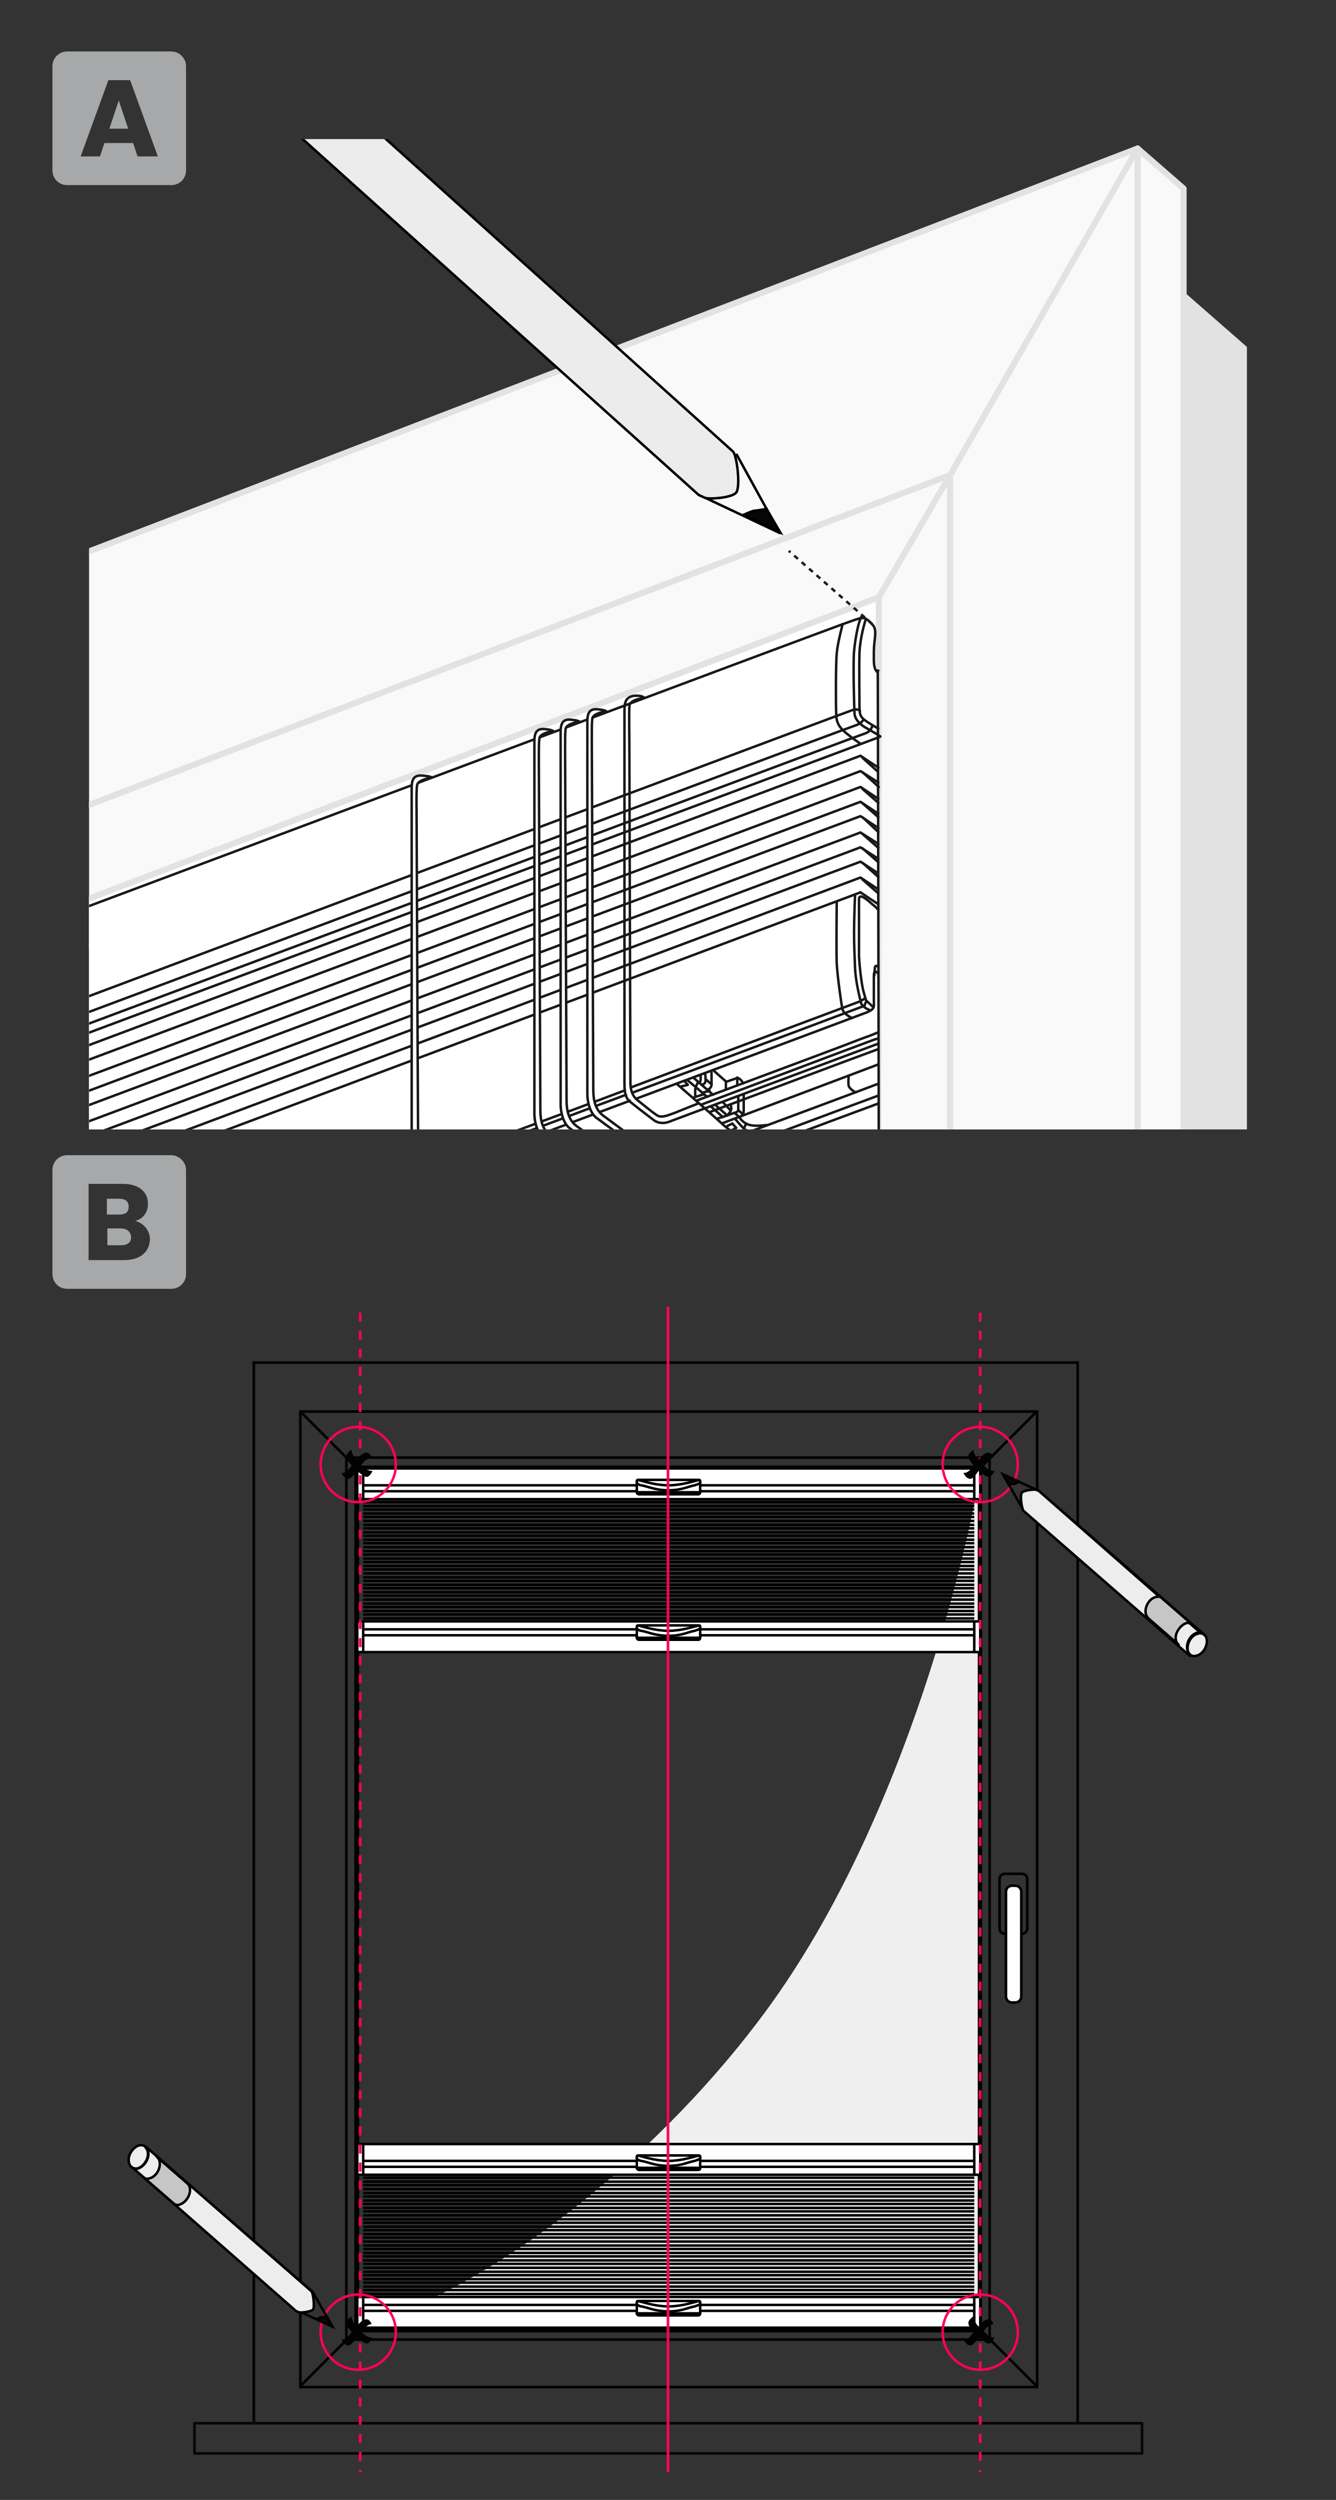 <?xml version="1.0" encoding="utf-8"?>
<!-- Generator: Adobe Illustrator 26.2.1, SVG Export Plug-In . SVG Version: 6.00 Build 0)  -->
<svg version="1.1" id="Ebene_1" xmlns="http://www.w3.org/2000/svg" xmlns:xlink="http://www.w3.org/1999/xlink" x="0px" y="0px"
	 viewBox="0 0 270 505.1" style="enable-background:new 0 0 270 505.1;" xml:space="preserve">
<rect x="0" y="0" width="270" height="505.1" fill="#333333" stroke="none"/>
<style type="text/css">
	.st0{fill:#A6A8A9;}
	.st1{fill:none;stroke:#060607;stroke-width:0.533;stroke-linecap:round;stroke-linejoin:round;stroke-miterlimit:10;}
	.st2{fill:none;stroke:#020203;stroke-width:0.533;stroke-miterlimit:10;}
	.st3{fill:#FFFFFF;}
	.st4{fill:#EFEFEF;}
	.st5{fill:#020203;}
	.st6{fill:#FFFFFF;stroke:#000000;stroke-width:0.5;stroke-miterlimit:10;}
	.st7{fill:none;stroke:#000000;stroke-width:0.5;stroke-miterlimit:10;}
	.st8{fill:none;stroke:#FF005C;stroke-width:0.534;stroke-miterlimit:10;stroke-dasharray:1.827,1.827,1.827;}
	.st9{fill:none;stroke:#FF005C;stroke-width:0.5;stroke-miterlimit:10;}
	.st10{fill:none;stroke:#FF005C;stroke-width:0.534;stroke-miterlimit:10;}
	.st11{display:none;}
	.st12{display:inline;fill:#020203;stroke:#070707;stroke-width:0.3;stroke-miterlimit:10;}
	.st13{fill:#010202;}
	.st14{fill:none;stroke:#000000;stroke-width:0.5;stroke-linejoin:round;stroke-miterlimit:10;}
	.st15{fill:#EDEDED;stroke:#000000;stroke-width:0.5;stroke-linecap:round;stroke-linejoin:round;stroke-miterlimit:10;}
	.st16{fill:#C6C6C6;stroke:#000000;stroke-width:0.5;stroke-linecap:round;stroke-linejoin:round;stroke-miterlimit:10;}
	.st17{fill:#060707;stroke:#000000;stroke-width:0.5;stroke-miterlimit:10;}
	
		.st18{clip-path:url(#SVGID_00000026133475206432586490000016759182161654714508_);fill:url(#SVGID_00000003784624801821330170000011397280940870401198_);}
	
		.st19{clip-path:url(#SVGID_00000026133475206432586490000016759182161654714508_);fill:#F9F9F9;stroke:#E2E2E2;stroke-width:1.222;stroke-linecap:round;stroke-linejoin:round;stroke-miterlimit:10;}
	.st20{clip-path:url(#SVGID_00000026133475206432586490000016759182161654714508_);fill:#E2E2E2;}
	.st21{clip-path:url(#SVGID_00000026133475206432586490000016759182161654714508_);}
	.st22{fill:#ECECEC;stroke:#000000;stroke-width:0.5;stroke-linecap:round;stroke-linejoin:round;stroke-miterlimit:10;}
	.st23{fill:#060606;stroke:#000000;stroke-width:0.5;stroke-miterlimit:10;}
	
		.st24{clip-path:url(#SVGID_00000026133475206432586490000016759182161654714508_);fill:#FFFFFF;stroke:#E2E2E2;stroke-width:1.222;stroke-linecap:round;stroke-linejoin:round;stroke-miterlimit:10;}
	.st25{fill:#FFFFFF;stroke:#181817;stroke-width:0.5;stroke-linecap:round;stroke-linejoin:round;stroke-miterlimit:10;}
	.st26{fill:none;stroke:#181817;stroke-width:0.5;stroke-linecap:round;stroke-linejoin:round;stroke-miterlimit:10;}
	.st27{fill:none;stroke:#1D1D1B;stroke-width:0.5;stroke-dasharray:1,1;}
</style>
<g id="Ebene_1_00000046337066715261272550000004610418016805709206_">
</g>
<g id="Ebene_10">
	<g>
		<path class="st0" d="M24.4,248.2h-2.7v3.4h2.8c1.3,0,2-0.6,2-1.7C26.4,248.8,25.6,248.2,24.4,248.2z"/>
		<path class="st0" d="M26,243.8c0-1.1-0.7-1.6-1.9-1.6h-2.5v3.2h2.5C25.4,245.4,26,244.9,26,243.8z"/>
		<path class="st0" d="M34.6,233.4h-21c-1.7,0-3,1.3-3,3v21c0,1.7,1.3,3,3,3h21c1.7,0,3-1.3,3-3v-21
			C37.6,234.8,36.2,233.4,34.6,233.4z M25.1,254.6h-7.2v-15.4h7c3.1,0,5,1.6,5,4c0,1.9-1.1,3.1-2.6,3.5c1.8,0.4,3,2,3,3.7
			C30.2,253,28.3,254.6,25.1,254.6z"/>
	</g>
	<g>
		<polygon class="st0" points="22.1,26 25.9,26 24,20.3 		"/>
		<path class="st0" d="M34.6,10.4h-21c-1.7,0-3,1.3-3,3v21c0,1.7,1.3,3,3,3h21c1.7,0,3-1.3,3-3v-21C37.6,11.7,36.2,10.4,34.6,10.4z
			 M27.8,31.6l-0.9-2.7h-5.8l-0.9,2.7h-3.9l5.6-15.4h4.4l5.6,15.4H27.8z"/>
	</g>
	<g>
		<rect x="39.3" y="489.6" class="st1" width="191.5" height="6.1"/>
		<rect x="60.7" y="285.2" class="st2" width="148.9" height="197.1"/>
		<polyline class="st2" points="51.3,489.3 51.3,275.3 217.8,275.3 217.8,489.3 		"/>
		<rect x="70" y="294.5" class="st2" width="130" height="178.2"/>
		<line class="st2" x1="71.6" y1="296.1" x2="60.7" y2="285.2"/>
		<line class="st2" x1="198.6" y1="296.1" x2="209.5" y2="285.2"/>
		<line class="st2" x1="60.7" y1="482.1" x2="71.6" y2="471.2"/>
		<line class="st2" x1="209.5" y1="482.1" x2="198.6" y2="471.2"/>
		<g>
			<g>
				<path class="st2" d="M207.6,389.6c0,0.7-0.5,1.1-1.1,1.1h-3.4c-0.7,0-1.1-0.5-1.1-1.1v-9.9c0-0.7,0.5-1.1,1.1-1.1h3.4
					c0.7,0,1.1,0.5,1.1,1.1V389.6z"/>
			</g>
			<g>
				<path class="st3" d="M206.4,403.4c0,0.7-0.6,1.2-1.2,1.2h-0.7c-0.7,0-1.2-0.6-1.2-1.2v-21.2c0-0.7,0.6-1.2,1.2-1.2h0.7
					c0.7,0,1.2,0.6,1.2,1.2V403.4z"/>
				<path class="st2" d="M206.4,403.4c0,0.7-0.6,1.2-1.2,1.2h-0.7c-0.7,0-1.2-0.6-1.2-1.2v-21.2c0-0.7,0.6-1.2,1.2-1.2h0.7
					c0.7,0,1.2,0.6,1.2,1.2V403.4z"/>
			</g>
		</g>
		<g>
			<path class="st4" d="M154.8,406.3c-19.8,27-52.5,55.1-83.2,64.3v0.7h126.9V296.1h-0.2C196.2,310.2,183.7,367,154.8,406.3z"/>
		</g>
		<g>
			<path class="st5" d="M197.6,297v173.3h-125V297H197.6 M198.6,296.1h-127v175.2h126.9V296.1H198.6z"/>
		</g>
	</g>
	<g>
		<g>
			<path d="M189.6,298.8l-0.2,1.2h0.7v-0.1h-0.6l0.2-1h-0.1V298.8z M190.9,298.8l-0.4,0.6l-0.2-0.6h-0.2l0.3,0.7l-0.1,0.5h0.1
				l0.1-0.5l0.5-0.7H190.9z M192.7,298.8l-0.2,1.2h0.8v-0.1h-0.6l0.1-0.4h0.5v-0.1h-0.5l0.1-0.4h0.6v-0.1h-0.8V298.8z M193.6,298.8
				l-0.2,1.2h0.7v-0.1h-0.6l0.2-1h-0.1V298.8z"/>
			<path d="M191.2,298.3l-0.3,2.1h1.4l0.3-2.1H191.2z M192.2,299.2h-0.1c0-0.2-0.1-0.3-0.3-0.4c-0.2,0-0.3,0.1-0.4,0.3
				c0,0.1,0.1,0.3,0.2,0.3v-0.2l0,0c0-0.1,0-0.1,0-0.1s0,0,0.1,0c0.2,0,0.4,0.3,0.4,0.5s-0.3,0.4-0.5,0.4s-0.4-0.3-0.4-0.5h0.1
				c0,0.2,0.1,0.3,0.3,0.4c0.2,0,0.3-0.1,0.4-0.3c0-0.1-0.1-0.3-0.2-0.3v0.2l0,0c0,0.1,0,0.1,0,0.1s0,0-0.1,0
				c-0.2,0-0.4-0.3-0.4-0.5s0.3-0.4,0.5-0.4C192.1,298.8,192.3,299,192.2,299.2z"/>
			<path d="M194.2,298.9L194.2,298.9C194.3,298.9,194.3,298.9,194.2,298.9C194.3,298.9,194.3,298.9,194.2,298.9
				C194.3,298.9,194.2,298.9,194.2,298.9L194.2,298.9L194.2,298.9z M194.3,299L194.3,299L194.3,299C194.3,299,194.3,298.9,194.3,299
				c0-0.1,0-0.1,0-0.1s0,0-0.1,0h-0.1v0.2h0.2V299L194.3,299L194.3,299z M194.3,299C194.3,299.1,194.3,299.1,194.3,299
				c-0.1,0-0.1,0-0.2,0v-0.1v-0.1h0.1h0.1C194.3,298.9,194.3,298.9,194.3,299L194.3,299 M194.3,298.8L194.3,298.8
				c-0.1,0-0.2,0-0.2,0v0.1v0.1h0.1h0.1C194.3,299,194.4,299,194.3,298.8C194.4,298.9,194.3,298.9,194.3,298.8"/>
		</g>
		<g>
			<rect x="73.4" y="327.6" class="st6" width="123.5" height="6.2"/>
			<rect x="72.2" y="329.2" class="st6" width="125.9" height="1.2"/>
			<path class="st6" d="M72.4,327.6h0.8c0.1,0,0.2,0.1,0.2,0.2v5.8c0,0.1-0.1,0.2-0.2,0.2h-0.8c-0.1,0-0.2-0.1-0.2-0.2v-5.8
				C72.2,327.7,72.3,327.6,72.4,327.6z"/>
			<path class="st6" d="M197.1,327.6h0.8c0.1,0,0.2,0.1,0.2,0.2v5.8c0,0.1-0.1,0.2-0.2,0.2h-0.8c-0.1,0-0.2-0.1-0.2-0.2v-5.8
				C196.9,327.7,197,327.6,197.1,327.6z"/>
		</g>
		<g>
			<rect x="73.4" y="296.7" class="st6" width="123.5" height="6.2"/>
			<rect x="72.2" y="300.1" class="st6" width="125.9" height="1.2"/>
			<path class="st6" d="M72.4,302.9h0.8c0.1,0,0.2-0.1,0.2-0.2v-5.8c0-0.1-0.1-0.2-0.2-0.2h-0.8c-0.1,0-0.2,0.1-0.2,0.2v5.8
				C72.2,302.8,72.3,302.9,72.4,302.9z"/>
			<path class="st6" d="M197.1,302.9h0.8c0.1,0,0.2-0.1,0.2-0.2v-5.8c0-0.1-0.1-0.2-0.2-0.2h-0.8c-0.1,0-0.2,0.1-0.2,0.2v5.8
				C196.9,302.8,197,302.9,197.1,302.9z"/>
		</g>
		<g>
			<line class="st7" x1="73.4" y1="303.5" x2="196.9" y2="303.5"/>
			<line class="st7" x1="73.4" y1="304.3" x2="196.9" y2="304.3"/>
			<line class="st7" x1="73.4" y1="305" x2="196.9" y2="305"/>
			<line class="st7" x1="73.4" y1="305.8" x2="196.9" y2="305.8"/>
			<line class="st7" x1="73.4" y1="306.5" x2="196.9" y2="306.5"/>
			<line class="st7" x1="73.4" y1="307.3" x2="196.9" y2="307.3"/>
			<line class="st7" x1="73.4" y1="308.1" x2="196.9" y2="308.1"/>
			<line class="st7" x1="73.4" y1="308.8" x2="196.9" y2="308.8"/>
			<line class="st7" x1="73.4" y1="309.6" x2="196.9" y2="309.6"/>
			<line class="st7" x1="73.4" y1="310.3" x2="196.9" y2="310.3"/>
			<line class="st7" x1="73.4" y1="311.1" x2="196.9" y2="311.1"/>
			<line class="st7" x1="73.4" y1="311.8" x2="196.9" y2="311.8"/>
			<line class="st7" x1="73.4" y1="312.6" x2="196.9" y2="312.6"/>
			<line class="st7" x1="73.4" y1="313.4" x2="196.9" y2="313.4"/>
			<line class="st7" x1="73.4" y1="314.1" x2="196.9" y2="314.1"/>
			<line class="st7" x1="73.4" y1="314.9" x2="196.9" y2="314.9"/>
			<line class="st7" x1="73.4" y1="315.6" x2="196.9" y2="315.6"/>
			<line class="st7" x1="73.4" y1="316.4" x2="196.9" y2="316.4"/>
			<line class="st7" x1="73.4" y1="317.1" x2="196.9" y2="317.1"/>
			<line class="st7" x1="73.4" y1="317.9" x2="196.9" y2="317.9"/>
			<line class="st7" x1="73.4" y1="318.7" x2="196.9" y2="318.7"/>
			<line class="st7" x1="73.4" y1="319.4" x2="196.9" y2="319.4"/>
			<line class="st7" x1="73.4" y1="320.2" x2="196.9" y2="320.2"/>
			<line class="st7" x1="73.4" y1="320.9" x2="196.9" y2="320.9"/>
			<line class="st7" x1="73.4" y1="321.7" x2="196.9" y2="321.7"/>
			<line class="st7" x1="73.4" y1="322.4" x2="196.9" y2="322.4"/>
			<line class="st7" x1="73.4" y1="323.2" x2="196.9" y2="323.2"/>
			<line class="st7" x1="73.4" y1="324" x2="196.9" y2="324"/>
			<line class="st7" x1="73.4" y1="324.7" x2="196.9" y2="324.7"/>
			<line class="st7" x1="73.4" y1="325.5" x2="196.9" y2="325.5"/>
			<line class="st7" x1="73.4" y1="326.2" x2="196.9" y2="326.2"/>
			<line class="st7" x1="73.4" y1="327" x2="196.9" y2="327"/>
		</g>
		<g>
			<path class="st6" d="M141,301.9h-11.8c-0.3,0-0.5-0.2-0.5-0.5v-1.9c0-0.3,0.2-0.5,0.5-0.5H141c0.3,0,0.5,0.2,0.5,0.5v1.9
				C141.5,301.7,141.3,301.9,141,301.9z"/>
			<g>
				<path class="st6" d="M141.5,299.5c0,0.3-0.9,0.5-1.1,0.6c-1.3,0.2-2.5,1-5.3,1s-4.2-0.8-5.5-1c-0.3,0-0.9-0.3-0.9-0.6v-0.3
					c0-0.1,0.1-0.2,0.2-0.2c0.9,0.2,3.5,1.1,6.2,1.1s5.3-0.9,6.2-1.1c0.1,0,0.2,0.1,0.2,0.2L141.5,299.5L141.5,299.5z"/>
				<path class="st6" d="M141.2,301.9h-12.1c-0.2,0-0.4-0.2-0.4-0.4l0,0h12.8l0,0C141.5,301.7,141.4,301.9,141.2,301.9z"/>
			</g>
		</g>
		<g>
			<path class="st6" d="M141,331.3h-11.8c-0.3,0-0.5-0.2-0.5-0.5v-1.9c0-0.3,0.2-0.5,0.5-0.5H141c0.3,0,0.5,0.2,0.5,0.5v1.9
				C141.5,331,141.3,331.3,141,331.3z"/>
			<g>
				<path class="st6" d="M141.5,328.9c0,0.3-0.9,0.5-1.1,0.6c-1.3,0.2-2.5,1-5.3,1s-4.2-0.8-5.5-1c-0.3,0-0.9-0.3-0.9-0.6v-0.3
					c0-0.1,0.1-0.2,0.2-0.2c0.9,0.2,3.5,1.1,6.2,1.1s5.3-0.9,6.2-1.1c0.1,0,0.2,0.1,0.2,0.2L141.5,328.9L141.5,328.9z"/>
				<path class="st6" d="M141.2,331.3h-12.1c-0.2,0-0.4-0.2-0.4-0.4l0,0h12.8l0,0C141.5,331.1,141.4,331.3,141.2,331.3z"/>
			</g>
		</g>
	</g>
	<g>
		<g>
			<path d="M189.6,435.3l-0.2,1.2h0.7v-0.1h-0.6l0.2-1h-0.1V435.3z M190.9,435.3l-0.4,0.6l-0.2-0.6h-0.2l0.3,0.7l-0.1,0.5h0.1
				l0.1-0.5l0.5-0.7H190.9z M192.7,435.3l-0.2,1.2h0.8v-0.1h-0.6l0.1-0.4h0.5v-0.1h-0.5l0.1-0.4h0.6v-0.1h-0.8V435.3z M193.6,435.3
				l-0.2,1.2h0.7v-0.1h-0.6l0.2-1h-0.1V435.3z"/>
			<path d="M191.2,434.9l-0.3,2.1h1.4l0.3-2.1H191.2z M192.2,435.7h-0.1c0-0.2-0.1-0.3-0.3-0.4c-0.2,0-0.3,0.1-0.4,0.3
				c0,0.1,0.1,0.3,0.2,0.3v-0.2l0,0c0-0.1,0-0.1,0-0.1s0,0,0.1,0c0.2,0,0.4,0.3,0.4,0.5s-0.3,0.4-0.5,0.4s-0.4-0.3-0.4-0.5h0.1
				c0,0.2,0.1,0.3,0.3,0.4c0.2,0,0.3-0.1,0.4-0.3c0-0.1-0.1-0.3-0.2-0.3v0.2l0,0c0,0.1,0,0.1,0,0.1s0,0-0.1,0
				c-0.2,0-0.4-0.3-0.4-0.5s0.3-0.4,0.5-0.4C192.1,435.3,192.3,435.5,192.2,435.7z"/>
			<path d="M194.2,435.4L194.2,435.4C194.3,435.4,194.3,435.4,194.2,435.4C194.3,435.4,194.3,435.4,194.2,435.4
				C194.3,435.5,194.2,435.5,194.2,435.4L194.2,435.4L194.2,435.4z M194.3,435.5L194.3,435.5L194.3,435.5L194.3,435.5
				c0-0.1,0-0.1,0-0.1s0,0-0.1,0h-0.1v0.2h0.2V435.5L194.3,435.5L194.3,435.5z M194.3,435.5C194.3,435.6,194.3,435.6,194.3,435.5
				c-0.1,0-0.1,0-0.2,0v-0.1v-0.1h0.1h0.1C194.3,435.4,194.3,435.4,194.3,435.5L194.3,435.5 M194.3,435.4
				C194.3,435.3,194.3,435.3,194.3,435.4c-0.1,0-0.2,0-0.2,0v0.1v0.1h0.1h0.1C194.3,435.5,194.4,435.5,194.3,435.4
				C194.4,435.4,194.3,435.4,194.3,435.4"/>
		</g>
		<g>
			<rect x="73.4" y="464.1" class="st6" width="123.5" height="6.2"/>
			<rect x="72.2" y="465.7" class="st6" width="125.9" height="1.2"/>
			<path class="st6" d="M72.4,464.1h0.8c0.1,0,0.2,0.1,0.2,0.2v5.8c0,0.1-0.1,0.2-0.2,0.2h-0.8c-0.1,0-0.2-0.1-0.2-0.2v-5.8
				C72.2,464.2,72.3,464.1,72.4,464.1z"/>
			<path class="st6" d="M197.1,464.1h0.8c0.1,0,0.2,0.1,0.2,0.2v5.8c0,0.1-0.1,0.2-0.2,0.2h-0.8c-0.1,0-0.2-0.1-0.2-0.2v-5.8
				C196.9,464.2,197,464.1,197.1,464.1z"/>
		</g>
		<g>
			<rect x="73.4" y="433.2" class="st6" width="123.5" height="6.2"/>
			<rect x="72.2" y="436.6" class="st6" width="125.9" height="1.2"/>
			<path class="st6" d="M72.4,439.4h0.8c0.1,0,0.2-0.1,0.2-0.2v-5.8c0-0.1-0.1-0.2-0.2-0.2h-0.8c-0.1,0-0.2,0.1-0.2,0.2v5.8
				C72.2,439.3,72.3,439.4,72.4,439.4z"/>
			<path class="st6" d="M197.1,439.4h0.8c0.1,0,0.2-0.1,0.2-0.2v-5.8c0-0.1-0.1-0.2-0.2-0.2h-0.8c-0.1,0-0.2,0.1-0.2,0.2v5.8
				C196.9,439.3,197,439.4,197.1,439.4z"/>
		</g>
		<g>
			<line class="st7" x1="73.4" y1="440" x2="196.9" y2="440"/>
			<line class="st7" x1="73.4" y1="440.8" x2="196.9" y2="440.8"/>
			<line class="st7" x1="73.4" y1="441.5" x2="196.9" y2="441.5"/>
			<line class="st7" x1="73.4" y1="442.3" x2="196.9" y2="442.3"/>
			<line class="st7" x1="73.4" y1="443.1" x2="196.9" y2="443.1"/>
			<line class="st7" x1="73.4" y1="443.8" x2="196.9" y2="443.8"/>
			<line class="st7" x1="73.4" y1="444.6" x2="196.9" y2="444.6"/>
			<line class="st7" x1="73.4" y1="445.3" x2="196.9" y2="445.3"/>
			<line class="st7" x1="73.4" y1="446.1" x2="196.9" y2="446.1"/>
			<line class="st7" x1="73.4" y1="446.8" x2="196.9" y2="446.8"/>
			<line class="st7" x1="73.4" y1="447.6" x2="196.9" y2="447.6"/>
			<line class="st7" x1="73.4" y1="448.4" x2="196.9" y2="448.4"/>
			<line class="st7" x1="73.4" y1="449.1" x2="196.9" y2="449.1"/>
			<line class="st7" x1="73.4" y1="449.9" x2="196.9" y2="449.9"/>
			<line class="st7" x1="73.4" y1="450.6" x2="196.9" y2="450.6"/>
			<line class="st7" x1="73.4" y1="451.4" x2="196.9" y2="451.4"/>
			<line class="st7" x1="73.4" y1="452.1" x2="196.9" y2="452.1"/>
			<line class="st7" x1="73.4" y1="452.9" x2="196.9" y2="452.9"/>
			<line class="st7" x1="73.4" y1="453.7" x2="196.9" y2="453.7"/>
			<line class="st7" x1="73.4" y1="454.4" x2="196.9" y2="454.4"/>
			<line class="st7" x1="73.4" y1="455.2" x2="196.9" y2="455.2"/>
			<line class="st7" x1="73.4" y1="455.9" x2="196.9" y2="455.9"/>
			<line class="st7" x1="73.4" y1="456.7" x2="196.9" y2="456.7"/>
			<line class="st7" x1="73.4" y1="457.4" x2="196.9" y2="457.4"/>
			<line class="st7" x1="73.4" y1="458.2" x2="196.9" y2="458.2"/>
			<line class="st7" x1="73.4" y1="459" x2="196.9" y2="459"/>
			<line class="st7" x1="73.4" y1="459.7" x2="196.9" y2="459.7"/>
			<line class="st7" x1="73.4" y1="460.5" x2="196.9" y2="460.5"/>
			<line class="st7" x1="73.4" y1="461.2" x2="196.9" y2="461.2"/>
			<line class="st7" x1="73.4" y1="462" x2="196.9" y2="462"/>
			<line class="st7" x1="73.4" y1="462.7" x2="196.9" y2="462.7"/>
			<line class="st7" x1="73.4" y1="463.5" x2="196.9" y2="463.5"/>
		</g>
		<g>
			<path class="st6" d="M141,438.4h-11.8c-0.3,0-0.5-0.2-0.5-0.5V436c0-0.3,0.2-0.5,0.5-0.5H141c0.3,0,0.5,0.2,0.5,0.5v1.9
				C141.5,438.2,141.3,438.4,141,438.4z"/>
			<g>
				<path class="st6" d="M141.5,436c0,0.3-0.9,0.5-1.1,0.6c-1.3,0.2-2.5,1-5.3,1s-4.2-0.8-5.5-1c-0.3,0-0.9-0.3-0.9-0.6v-0.3
					c0-0.1,0.1-0.2,0.2-0.2c0.9,0.2,3.5,1.1,6.2,1.1s5.3-0.9,6.2-1.1c0.1,0,0.2,0.1,0.2,0.2L141.5,436L141.5,436z"/>
				<path class="st6" d="M141.2,438.4h-12.1c-0.2,0-0.4-0.2-0.4-0.4l0,0h12.8l0,0C141.5,438.3,141.4,438.4,141.2,438.4z"/>
			</g>
		</g>
		<g>
			<path class="st6" d="M141,467.8h-11.8c-0.3,0-0.5-0.2-0.5-0.5v-1.9c0-0.3,0.2-0.5,0.5-0.5H141c0.3,0,0.5,0.2,0.5,0.5v1.9
				C141.5,467.6,141.3,467.8,141,467.8z"/>
			<g>
				<path class="st6" d="M141.5,465.4c0,0.3-0.9,0.5-1.1,0.6c-1.3,0.2-2.5,1-5.3,1s-4.2-0.8-5.5-1c-0.3,0-0.9-0.3-0.9-0.6v-0.3
					c0-0.1,0.1-0.2,0.2-0.2c0.9,0.2,3.5,1.1,6.2,1.1s5.3-0.9,6.2-1.1c0.1,0,0.2,0.1,0.2,0.2L141.5,465.4L141.5,465.4z"/>
				<path class="st6" d="M141.2,467.8h-12.1c-0.2,0-0.4-0.2-0.4-0.4l0,0h12.8l0,0C141.5,467.6,141.4,467.8,141.2,467.8z"/>
			</g>
		</g>
	</g>
	<line class="st8" x1="198.1" y1="265.2" x2="198.1" y2="499.5"/>
	<line class="st8" x1="72.8" y1="265.2" x2="72.8" y2="499.5"/>
	<circle class="st9" cx="198.1" cy="471.2" r="7.6"/>
	<circle class="st9" cx="198.1" cy="295.9" r="7.6"/>
	<circle class="st9" cx="72.4" cy="471.2" r="7.6"/>
	<circle class="st9" cx="72.4" cy="295.9" r="7.6"/>
	<line class="st10" x1="135" y1="264" x2="135" y2="499.5"/>
</g>
<g>
	<g>
		<g>
			<g class="st11">
				<polygon class="st12" points="201.4,459.4 198.7,457.8 201.4,456.3 				"/>
			</g>
			<g class="st11">
				<polygon class="st12" points="437,459.4 439.7,457.8 437,456.3 				"/>
			</g>
		</g>
	</g>
</g>
<g>
	<path class="st13" d="M197.8,297.2l-0.1,0.1c-0.7,1-1.2,1.5-1.6,1.5c-0.5,0-1-0.4-1.4-1.2c0.1,0,0.1,0,0.1,0c0.6,0,1.2-0.4,1.8-1.3
		l0.2-0.2l-0.2-0.2c-0.6-0.7-0.9-1.2-0.9-1.7c0-0.4,0.4-0.8,1-1.3c0.1,0.7,0.4,1.3,0.9,1.9l0.2,0.2l0.1-0.2c0.7-0.9,1.3-1.3,1.9-1.3
		c0.4,0,0.8,0.4,1,1c-0.1,0-0.1,0-0.1,0c-0.2,0-0.5,0.1-0.9,0.4c-0.4,0.2-0.7,0.6-0.9,0.9l-0.2,0.2l0.2,0.2c0.7,0.7,1.3,1,2.1,1
		c-0.4,0.8-0.8,1.2-1.2,1.2s-0.9-0.4-1.7-1L197.8,297.2z"/>
</g>
<g>
	<polyline class="st14" points="240.6,334.4 206.7,304.9 202.7,297.9 209.9,301.2 243.4,330.3 	"/>
	<path class="st15" d="M209.9,301.2l-0.6-0.2l0,0c-0.3-0.1-2.4,0.1-2.8,0.6c-0.4,0.6,0,3.4,0.4,3.7l0,0l33.6,29.3l2.8-4.1
		L209.9,301.2z"/>
	<path class="st15" d="M243.9,331.6c0,1.3-0.9,2.6-2,2.9c-1.1,0.4-2-0.4-2-1.7c0-1.3,0.9-2.6,2-2.9S243.9,330.4,243.9,331.6z"/>
	<path class="st7" d="M240.6,334.4c-0.4-0.3-0.6-0.8-0.6-1.4c0-1.3,0.9-2.6,2-2.9c0.6-0.2,1.2-0.1,1.5,0.4"/>
	<path class="st16" d="M232.1,327c-0.3-0.3-0.6-0.8-0.6-1.4c0-1.3,0.9-2.6,2-2.9c0.6-0.2,1-0.1,1.3,0.2l6.1,5.3
		c-0.4-0.3-0.8-0.4-1.3-0.2c-1,0.4-2,1.7-2,2.9c0,0.6,0.2,1.1,0.6,1.4L232.1,327z"/>
	<path class="st17" d="M203.9,300c0,0,0.6-0.1,1.1-0.2c0.1,0,0.9-0.4,0.9-0.4l-3.2-1.5L203.9,300z"/>
</g>
<g>
	<polyline class="st14" points="26.5,437.7 60,466.8 67.2,470.1 63.2,463.1 29.3,433.6 	"/>
	<path class="st15" d="M26.5,437.7l2.8-4.1l33.6,29.3l0,0c0.4,0.3,0.7,3.1,0.4,3.7c-0.4,0.5-2.5,0.7-2.8,0.6l0,0l-0.6-0.2
		L26.5,437.7z"/>
	<path class="st15" d="M28,438.1c1.1-0.4,2-1.7,2-2.9c0-1.3-0.9-2-2-1.7c-1.1,0.4-2,1.7-2,2.9C26,437.7,26.9,438.4,28,438.1z"/>
	<path class="st7" d="M26.4,437.7c0.4,0.4,0.9,0.6,1.5,0.4c1.1-0.4,2-1.7,2-2.9c0-0.6-0.2-1.1-0.6-1.4"/>
	<path class="st16" d="M31.7,435.8c0.4,0.3,0.6,0.8,0.6,1.4c0,1.3-0.9,2.6-2,2.9c-0.6,0.2-1,0.1-1.3-0.2l6.1,5.3
		c0.3,0.3,0.8,0.4,1.3,0.2c1.1-0.4,2-1.7,2-2.9c0-0.6-0.2-1.1-0.6-1.4L31.7,435.8z"/>
	<path class="st17" d="M67.2,470.1l-3.2-1.5c0,0,0.8-0.4,0.9-0.4c0.6-0.1,1.1-0.2,1.1-0.2L67.2,470.1z"/>
</g>
<g>
	<path class="st13" d="M197.8,472.3l-0.1,0.1c-0.7,1-1.2,1.5-1.6,1.5c-0.5,0-1-0.4-1.4-1.2c0.1,0,0.1,0,0.1,0c0.6,0,1.2-0.4,1.8-1.3
		l0.2-0.2l-0.2-0.2c-0.6-0.7-0.9-1.2-0.9-1.7c0-0.4,0.4-0.8,1-1.3c0.1,0.7,0.4,1.3,0.9,1.9l0.2,0.2l0.1-0.2c0.7-0.9,1.3-1.3,1.9-1.3
		c0.4,0,0.8,0.4,1,1c-0.1,0-0.1,0-0.1,0c-0.2,0-0.5,0.1-0.9,0.4c-0.4,0.2-0.7,0.6-0.9,0.9l-0.2,0.2l0.2,0.2c0.7,0.7,1.3,1,2.1,1
		c-0.4,0.8-0.8,1.2-1.2,1.2s-0.9-0.4-1.7-1L197.8,472.3z"/>
</g>
<g>
	<path class="st13" d="M72.1,297.2l-0.1,0.1c-0.7,1-1.2,1.5-1.6,1.5c-0.5,0-1-0.4-1.4-1.2c0.1,0,0.1,0,0.1,0c0.6,0,1.2-0.4,1.8-1.3
		l0.2-0.2l-0.2-0.2c-0.6-0.7-0.9-1.2-0.9-1.7c0-0.4,0.4-0.8,1-1.3c0.1,0.7,0.4,1.3,0.9,1.9l0.2,0.2l0.1-0.2c0.7-0.9,1.3-1.3,1.9-1.3
		c0.4,0,0.8,0.4,1,1c-0.1,0-0.1,0-0.1,0c-0.2,0-0.5,0.1-0.9,0.4c-0.4,0.2-0.7,0.6-0.9,0.9L73,296l0.2,0.2c0.7,0.7,1.3,1,2.1,1
		c-0.4,0.8-0.8,1.2-1.2,1.2c-0.4,0-0.9-0.4-1.7-1L72.1,297.2z"/>
</g>
<g>
	<path class="st13" d="M72.1,472.3l-0.1,0.1c-0.7,1-1.2,1.5-1.6,1.5c-0.5,0-1-0.4-1.4-1.2c0.1,0,0.1,0,0.1,0c0.6,0,1.2-0.4,1.8-1.3
		l0.2-0.2l-0.2-0.2c-0.6-0.7-0.9-1.2-0.9-1.7c0-0.4,0.4-0.8,1-1.3c0.1,0.7,0.4,1.3,0.9,1.9l0.2,0.2l0.1-0.2c0.7-0.9,1.3-1.3,1.9-1.3
		c0.4,0,0.8,0.4,1,1c-0.1,0-0.1,0-0.1,0c-0.2,0-0.5,0.1-0.9,0.4c-0.4,0.2-0.7,0.6-0.9,0.9l-0.2,0.2l0.2,0.2c0.7,0.7,1.3,1,2.1,1
		c-0.4,0.8-0.8,1.2-1.2,1.2c-0.4,0-0.9-0.4-1.7-1L72.1,472.3z"/>
</g>
<g>
	<g>
		<defs>
			<rect id="SVGID_1_" x="18" y="28.1" width="234" height="200.1"/>
		</defs>
		<clipPath id="SVGID_00000022526935148767500930000005540665584675120570_">
			<use xlink:href="#SVGID_1_"  style="overflow:visible;"/>
		</clipPath>
		
			<linearGradient id="SVGID_00000068661445807237040840000008074793130772827807_" gradientUnits="userSpaceOnUse" x1="0.566" y1="177.467" x2="177.566" y2="177.467">
			<stop  offset="0" style="stop-color:#FFFFFF"/>
			<stop  offset="1" style="stop-color:#DEF5F9"/>
		</linearGradient>
		
			<polygon style="clip-path:url(#SVGID_00000022526935148767500930000005540665584675120570_);fill:url(#SVGID_00000068661445807237040840000008074793130772827807_);" points="
			0.6,188.2 177.6,120.7 177.5,234.2 0.6,234.2 		"/>
		
			<polygon style="clip-path:url(#SVGID_00000022526935148767500930000005540665584675120570_);fill:#F9F9F9;stroke:#E2E2E2;stroke-width:1.222;stroke-linecap:round;stroke-linejoin:round;stroke-miterlimit:10;" points="
			0.6,118.1 229.9,30 229.9,234.1 192,234.2 192,96 0.6,169.3 		"/>
		
			<polygon style="clip-path:url(#SVGID_00000022526935148767500930000005540665584675120570_);fill:#F9F9F9;stroke:#E2E2E2;stroke-width:1.222;stroke-linecap:round;stroke-linejoin:round;stroke-miterlimit:10;" points="
			239.2,38.1 229.9,30 229.9,234.3 239.2,234.3 		"/>
		<polygon style="clip-path:url(#SVGID_00000022526935148767500930000005540665584675120570_);fill:#E2E2E2;" points="252,234.3 
			252,70.1 239.2,58.9 239.2,234.3 		"/>
		<g style="clip-path:url(#SVGID_00000022526935148767500930000005540665584675120570_);">
			<polyline class="st14" points="148.8,91.7 157.6,107.7 141.3,100 			"/>
			<path class="st22" d="M57.5,24.8l83.7,75.2l1.3,0.6h0.1c0.7,0.3,5.4,0,6.2-1.1c0.9-1.2,0.1-7.7-0.7-8.3l0,0L76,26.3L57.5,24.8z"
				/>
			<path class="st23" d="M154.9,102.8c0,0-1.3,0.3-2.5,0.4c-0.3,0-2.1,0.8-2.1,0.8l7.4,3.6L154.9,102.8z"/>
		</g>
		
			<polygon style="clip-path:url(#SVGID_00000022526935148767500930000005540665584675120570_);fill:#F9F9F9;stroke:#E2E2E2;stroke-width:1.222;stroke-linecap:round;stroke-linejoin:round;stroke-miterlimit:10;" points="
			192,96 229.9,30 229.9,234.1 192,234.2 		"/>
		
			<polyline style="clip-path:url(#SVGID_00000022526935148767500930000005540665584675120570_);fill:#F9F9F9;stroke:#E2E2E2;stroke-width:1.222;stroke-linecap:round;stroke-linejoin:round;stroke-miterlimit:10;" points="
			192,96 177.6,120.7 0.6,188.2 0.6,169.3 192,96 192,234.2 177.5,234.2 177.6,120.7 		"/>
		
			<polygon style="clip-path:url(#SVGID_00000022526935148767500930000005540665584675120570_);fill:#FFFFFF;stroke:#E2E2E2;stroke-width:1.222;stroke-linecap:round;stroke-linejoin:round;stroke-miterlimit:10;" points="
			0.6,188.2 177.6,120.7 177.6,130.6 0.6,198 		"/>
		<g style="clip-path:url(#SVGID_00000022526935148767500930000005540665584675120570_);">
			<path class="st25" d="M177.6,230.8H15.5V184c156.5-58.6,155.5-58.2,158-59c1.3-0.4,1.8,0.1,2.8,1.2c1.1,1,0.3,3.1,0.3,5.4
				s-0.1,3.4,0.7,4.2l0.1,0.1L177.6,230.8z"/>
			<g>
				<g>
					<g>
						<path class="st26" d="M15.7,209.5L177.5,149l0.4-0.2"/>
						<path class="st26" d="M177.5,135.5c-0.1,0-0.1,0-0.2,0"/>
						<path class="st26" d="M177.5,147.2c-1.1-0.6-2.2-1.3-2.6-1.6c-0.6-0.5-1.2-0.8-1.2-2.5s-0.1-8.3,0-11.2s1.1-6.4,1.3-6.8"/>
						<path class="st26" d="M178,148.9"/>
						<path class="st26" d="M178.5,149.2"/>
						<path class="st26" d="M177.9,148.8c0,0-0.2-0.1-0.4-0.3c-0.7-0.4-1.9-1.1-2.4-1.4c-0.8-0.4-2.3-1.5-2.4-2.9
							c-0.1-1.4-0.3-10.4-0.1-12.6s0.8-5.8,1.5-7"/>
						<path class="st26" d="M173.8,150.2c0,0-1.5-1-2.7-2s-2.1-1.9-2.1-3.9c-0.1-2.1-0.1-10.1,0.1-12.3c0.2-2.2,1.2-5.9,1.2-5.9"/>
						<line class="st26" x1="177.4" y1="155.9" x2="174.3" y2="153.1"/>
						<polyline class="st26" points="16,211.9 173.9,152.7 177.5,155.1 						"/>
						<polyline class="st26" points="16.1,214.8 173.9,155.8 177.5,158.1 						"/>
						<line class="st26" x1="177.5" y1="162.2" x2="174.3" y2="159.4"/>
						<polyline class="st26" points="15.5,218.3 173.9,159 177.5,161.4 						"/>
						<polyline class="st26" points="15.5,221.3 173.9,162 177.5,164.4 						"/>
						<line class="st26" x1="177.6" y1="159" x2="174.4" y2="156.1"/>
						<line class="st26" x1="177.5" y1="165.1" x2="174.3" y2="162.3"/>
						<polyline class="st26" points="15.5,224.2 173.9,164.9 177.5,167.3 						"/>
						<line class="st26" x1="177.5" y1="171.3" x2="174.3" y2="168.5"/>
						<polyline class="st26" points="15.7,227.4 173.9,168.2 177.5,170.5 						"/>
						<polyline class="st26" points="15.7,230.4 173.9,171.2 177.5,173.5 						"/>
						<line class="st26" x1="177.5" y1="168.1" x2="174.4" y2="165.2"/>
						<line class="st26" x1="177.5" y1="174.2" x2="174.3" y2="171.4"/>
						<polyline class="st26" points="22.4,230.8 173.9,174.1 177.4,176.4 						"/>
						<polyline class="st26" points="177.5,179.7 173.9,177.3 31.1,230.8 						"/>
						<line class="st26" x1="174.3" y1="177.7" x2="177.5" y2="180.5"/>
						<line class="st26" x1="173.9" y1="180.3" x2="177.5" y2="182.7"/>
						<line class="st26" x1="177.5" y1="177.2" x2="174.4" y2="174.4"/>
						<path class="st26" d="M177.5,183.8c-0.4-0.4-0.8-0.8-1.1-1c-0.8-0.7-2.8-2.6-2.8-1.1s0,10.1,0,11.2s0.4,5.5,0.9,7.4
							c0.5,1.8,0.6,2,0.6,2"/>
						<path class="st26" d="M177.4,223c-5.4,2-12.5,4.6-20.8,7.8"/>
						<path class="st26" d="M177.4,212c-7.9,2.9-19.5,7.3-34,12.7"/>
						<path class="st26" d="M177.4,209.8c-0.2,0.1-0.4,0.2-0.6,0.2c-0.3,0.1-13.1,4.9-35.1,13.2"/>
						<path class="st26" d="M177.4,221.4c-6.3,2.3-14.9,5.6-25.3,9.4"/>
						<path class="st26" d="M177.4,219c-7.4,2.8-18.2,6.8-31.6,11.8"/>
						<line class="st26" x1="177.4" y1="215.1" x2="146.1" y2="226.9"/>
						<path class="st26" d="M172.9,220.7c0,0-1.3-0.7-1.4-1.4c-0.1-0.7,0-1.7,0-1.7"/>
						<path class="st26" d="M177.4,208.6c-1.3,0.6-2.6,1-3.9,1.5c-0.4,0.2-12.4,4.7-32.8,12.3"/>
						<line class="st26" x1="39.1" y1="230.8" x2="173.9" y2="180.3"/>
						<path class="st26" d="M127.3,222.4c-6.7,2.5-14.2,5.3-22.4,8.4"/>
						<path class="st26" d="M126.5,221.2c-7.6,2.8-16.2,6.1-25.8,9.6"/>
						<path class="st26" d="M126.3,220.3c-8.2,3.1-17.7,6.6-28.2,10.5"/>
						<path class="st26" d="M177.5,196.7c-0.5-0.4-0.9-0.9-0.9,0.6c0,1.8,0,4,0,5s0.3,1.5-1.3,2.2c-0.3,0.1-18.6,7-46.5,17.4"/>
						<path class="st26" d="M174.2,203.4c-0.3,0.1-18.2,6.9-46.2,17.3"/>
						<path class="st26" d="M173.6,202.4c-0.3,0.1-17.9,6.7-45.8,17.2"/>
						<path class="st26" d="M175.8,204.1c0,0-1.6-0.6-1.8-1.5s-1.1-4.2-1.2-7.1s-0.2-4.3-0.2-7.1s0.2-7.5,0.2-7.5"/>
						<path class="st26" d="M177.5,195.3c-0.4-0.2-0.7-0.3-0.7,0.4c-0.1,1.1-0.1,1.4-0.1,1.4"/>
						<path class="st26" d="M172.2,205.7c0,0-1.7-0.8-1.9-1.7s-0.2-0.9-0.2-0.9s-0.8-5.2-1-8.4c-0.1-3.1,0-12.3,0-12.3"/>
						<path class="st26" d="M149.3,229.4c0,0-1.4-0.6-3.1-2.1c-1.6-1.5-9.3-8.2-9.3-8.2"/>
						<path class="st26" d="M149.9,225.4c0,0,0.4,0.1,0.4-1.1s0-3.1,0-3.1"/>
						<path class="st26" d="M150.2,218.9c0,0-0.3-0.6-0.6-0.8c-0.3-0.3-0.6-0.3-0.6-0.3l-2.3,0.8v1.5"/>
						<line class="st26" x1="149" y1="219.3" x2="149" y2="217.7"/>
						<path class="st26" d="M149.2,221.7c0,0,0,1.7,0,2.4s-0.5,0.6-1.5,1S145,226,145,226"/>
						<line class="st26" x1="150" y1="225" x2="149.2" y2="224.3"/>
						<line class="st26" x1="149.3" y1="225.6" x2="148.5" y2="224.9"/>
						<path class="st26" d="M147.2,225.1c0,0,0.6-0.6,0.6-1.2c-0.1-0.6-0.1-0.6-0.1-0.6"/>
						<line class="st26" x1="147.5" y1="224.2" x2="146.1" y2="222.7"/>
						<line class="st26" x1="147" y1="225.4" x2="144.5" y2="223.2"/>
						<line class="st26" x1="146.1" y1="225.7" x2="143.7" y2="223.6"/>
						<path class="st26" d="M152.1,228.5c0,0-1.2,0.2-1.9-0.6c-0.8-0.8-1.6-1.8-1.6-1.8"/>
						<polyline class="st26" points="147.8,228.4 148.8,227.9 148,227 147,227.5 						"/>
						<path class="st26" d="M150.4,227.8c0,0,0.3-0.3,0.3-0.8"/>
						<path class="st26" d="M154.9,227.3c0,0-2.4,0.4-3.7-0.1s-1.7-1.4-1.7-1.4"/>
						<line class="st26" x1="144.1" y1="221.2" x2="140.1" y2="217.7"/>
						<path class="st26" d="M143.1,220.1c0,0,0.7-0.2,0.7-1s0-2.4,0-2.4"/>
						<line class="st26" x1="146.7" y1="218.5" x2="144.1" y2="216.2"/>
						<path class="st26" d="M142,219.1c0,0,0.6-0.1,0.6-0.8s-0.1-1.4-0.1-1.4"/>
						<line class="st26" x1="143.8" y1="219.1" x2="142.8" y2="218.2"/>
						<line class="st26" x1="142.9" y1="221.6" x2="139" y2="218.3"/>
						<line class="st26" x1="143.4" y1="220.4" x2="142.2" y2="220.7"/>
						<line class="st26" x1="140.7" y1="219.4" x2="141.1" y2="218.6"/>
						<line class="st26" x1="140.3" y1="221.7" x2="142.2" y2="221.1"/>
						<line class="st26" x1="140.5" y1="221.3" x2="140.5" y2="220"/>
						<polyline class="st26" points="137.7,219.5 139,219.2 138.4,218.5 						"/>
						<path class="st26" d="M141.4,218.6c0,0,0.2,0.1,0.2-0.7s0-0.7,0-0.7"/>
						<polyline class="st26" points="174.7,203.2 175.1,202.2 176.4,203.4 						"/>
						<line class="st26" x1="174.7" y1="201.8" x2="174" y2="202.2"/>
						<path class="st26" d="M176.3,146.6c0,0-0.2,1.2-1.5,1.6c-0.5,0.1-71.7,26.8-159.2,59.5"/>
						<path class="st26" d="M174.5,145.4c0,0-0.4,0.8-1.7,1.2c-0.5,0.1-70.4,26.3-156.8,58.6"/>
						<path class="st26" d="M173.8,143.6c0,0-0.5-0.5-1.6-0.1c-0.4,0.1-69.9,26.1-155.9,58.4"/>
						<path class="st25" d="M127.3,230.8c-3.3-2.4-6.3-4.6-6.7-4.9c-1.3-0.9-1.9-3.2-1.9-4.8s0-73.8,0-75.3s0.3-2.6,1.9-2.5
							c1.6,0.1,1.9,0.4,1.9,0.4s-2.7,0.4-2.8,1.5c-0.1,1.1-0.1,1.4-0.1,4.3c0,2.9,0.3,68.8,0.3,70.3s0,4.1,2,5.6
							c0.8,0.6,3.9,2.9,7.2,5.3"/>
						<path class="st25" d="M83.2,230.8c0-19.7,0-70.4,0-71.6c0-1.5,0.3-2.6,2-2.5c1.8,0.1,2.1,0.4,2.1,0.4s-2.8,0.4-3,1.5
							s-0.1,4.8-0.1,7.8c0,2.4,0.2,47.3,0.3,64.4"/>
						<path class="st25" d="M119,230.8c-2-1.5-3.5-2.6-3.8-2.8c-1.3-0.9-1.9-3.2-1.9-4.8s0-73.8,0-75.3s0.3-2.6,1.9-2.5
							c1.6,0.1,1.9,0.4,1.9,0.4s-2.7,0.4-2.8,1.5c-0.1,1.1-0.1,1.4-0.1,4.3c0,2.9,0.3,68.8,0.3,70.3s0,4.1,2,5.6
							c0.6,0.4,2.3,1.7,4.3,3.2"/>
						<path class="st25" d="M111.1,230.8c-0.7-0.5-1.1-0.8-1.2-0.9c-1.3-0.9-1.9-3.2-1.9-4.8s0-73.8,0-75.3s0.3-2.6,1.9-2.5
							c1.6,0.1,1.9,0.4,1.9,0.4s-2.7,0.4-2.8,1.5c-0.1,1.1-0.1,1.4-0.1,4.3s0.3,68.8,0.3,70.3c0,1.6,0,4.1,2,5.6
							c0.3,0.2,0.9,0.7,1.8,1.3"/>
						<path class="st26" d="M177.4,210.9c-9.9,3.7-25.2,9.4-41.8,15.6c0,0-1.9,1-3.5-0.2s-4.3-3.3-4.9-3.8c-0.6-0.6-1-1.4-1-3.4
							s0-74.1,0-75.5c0-1.4,0.1-2.7,1.8-3c1.8-0.2,2.2,0.4,2.2,0.4s-2.9,0.3-3,1.6c-0.1,1.3,0,6.5,0,10.6s0.2,63.9,0.2,65.4
							s0.3,2.9,1.7,3.9c1.4,1.1,2.7,2.2,3.6,2.8c0.9,0.6,1.9,0.2,3.8-0.5c1.9-0.8,4.5-1.8,4.5-1.8"/>
					</g>
					<g>
						<line class="st27" x1="176.3" y1="126.1" x2="159.4" y2="111.3"/>
					</g>
				</g>
			</g>
		</g>
	</g>
</g>
</svg>
